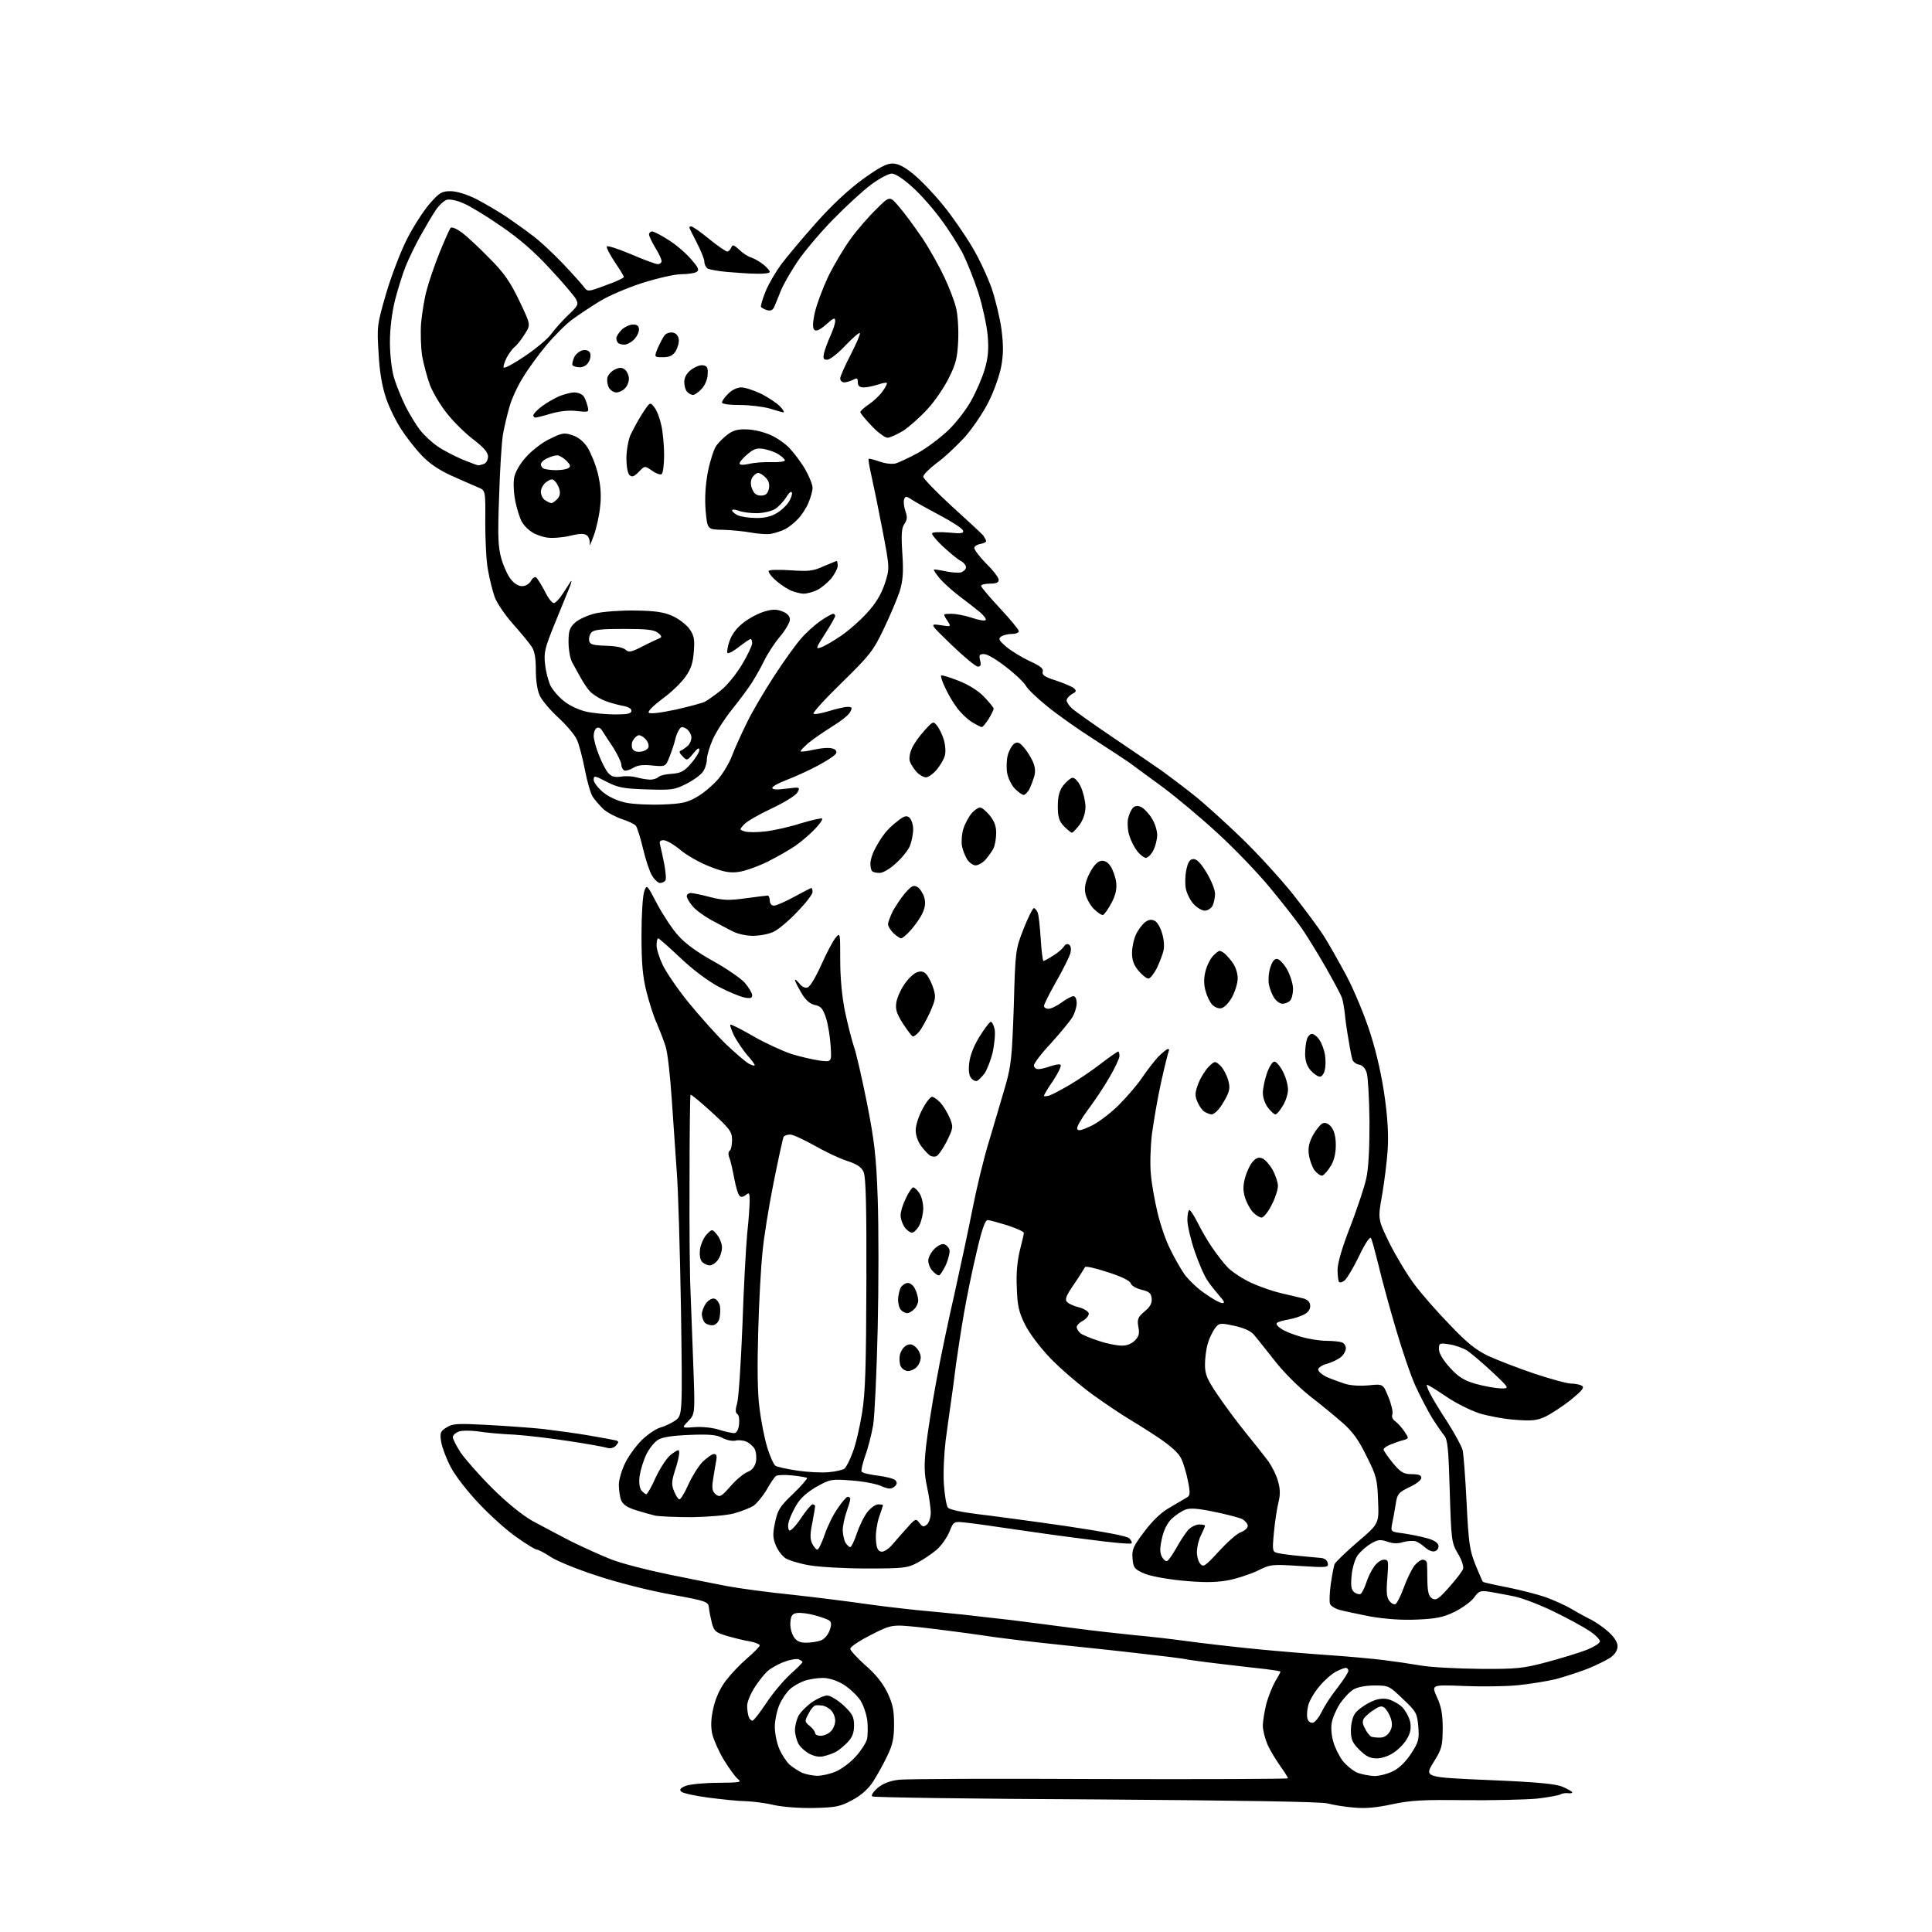 <?xml version="1.0" encoding="UTF-8" standalone="no"?>
<svg 
  version="1.1" 
  xmlns="http://www.w3.org/2000/svg" 
  xmlns:xlink="http://www.w3.org/1999/xlink" 
  xmlns:svg="http://www.w3.org/2000/svg"
  xmlns:rdf="http://www.w3.org/1999/02/22-rdf-syntax-ns#"
  xmlns:cc="http://creativecommons.org/ns#"
  xmlns:dc="http://purl.org/dc/elements/1.1/"
  viewBox="0 0 768 768"
  width="768"
  height="768"
>
<style>svg {background-color: white; }</style>"
<path stroke="none" fill="black" fill-rule="evenodd" d="M323.5,718.7C317.6,718.8 311.1,718.3 307.5,717.5C304.2,716.7 299.2,716.1 296.5,716.0C293.8,716.0 287.1,715.3 281.7,714.6C276.3,713.9 271.4,712.8 270.8,712.2C270.0,711.4 270.4,710.8 272.6,709.9C274.2,709.3 279.9,708.7 285.3,708.7C294.4,708.6 295.0,708.5 293.2,707.1C292.2,706.2 289.7,702.8 287.7,699.5C285.7,696.2 283.7,691.6 283.1,689.2C282.5,686.1 282.6,683.2 283.6,678.8C284.5,674.9 286.3,671.0 288.6,668.0C290.5,665.5 294.3,661.5 297.0,659.2C299.8,656.8 302.0,654.5 302.0,654.1C302.0,653.6 300.3,652.9 298.2,652.5C296.2,652.2 292.1,651.2 289.3,650.4C284.5,649.0 283.9,648.5 283.0,645.2C282.5,643.2 281.9,640.4 281.8,639.0C281.5,636.7 280.9,636.4 266.5,633.8C258.2,632.3 245.1,629.0 237.4,626.4C229.6,623.9 221.3,620.5 218.9,618.9C216.5,617.3 214.0,616.0 213.4,616.0C212.8,616.0 209.2,613.8 205.4,611.1C201.6,608.5 194.9,602.5 190.5,597.8C186.1,593.2 181.0,586.7 179.3,583.4C177.5,580.1 175.8,575.5 175.4,573.3C174.8,569.6 175.0,569.0 177.4,567.5C179.8,565.9 181.7,565.8 193.3,566.4C200.6,566.8 210.6,567.5 215.5,568.0C220.4,568.6 228.8,569.7 234.0,570.6C239.2,571.5 244.1,572.4 244.9,572.6C246.0,573.0 246.0,573.3 244.9,574.6C244.1,575.5 242.8,575.9 241.6,575.6C240.4,575.2 233.7,574.0 226.5,572.9C219.3,571.8 209.4,570.6 204.5,570.3C199.6,570.1 193.0,569.5 190.0,569.0C187.0,568.6 183.5,568.6 182.3,569.1C181.0,569.6 180.0,570.6 180.0,571.3C180.0,572.0 181.4,574.8 183.1,577.4C184.9,580.0 190.4,586.3 195.4,591.3C201.2,597.1 207.2,602.0 211.5,604.5C215.4,606.6 222.3,610.3 227.0,612.7C231.7,615.0 238.9,618.3 243.0,619.9C247.1,621.5 257.2,624.1 265.5,625.8C273.8,627.5 284.3,629.6 289.0,630.5C293.7,631.4 305.6,633.0 315.5,634.0C325.4,635.1 338.0,636.7 343.5,637.5C349.0,638.3 358.2,639.4 364.0,640.0C369.8,640.5 378.6,641.4 383.5,641.9C388.4,642.5 396.8,643.4 402.0,644.0C407.2,644.7 418.0,646.0 426.0,647.1C434.0,648.2 445.2,649.4 451.0,650.0C456.8,650.5 466.2,651.6 472.0,652.4C477.8,653.2 489.9,654.6 499.0,655.5C508.1,656.4 521.6,657.5 529.0,658.0C536.4,658.5 545.9,659.4 550.0,659.9C554.1,660.4 560.9,661.4 565.0,662.1C569.1,662.8 579.7,663.3 588.5,663.4C602.8,663.5 605.5,663.2 614.6,660.8C620.1,659.3 627.2,657.2 630.3,656.0C633.5,654.8 636.0,653.2 636.0,652.5C636.0,651.7 634.1,649.8 631.8,648.3C629.4,646.7 623.2,643.3 618.0,640.8C612.8,638.2 605.6,635.4 602.0,634.6C598.4,633.9 593.8,633.0 591.8,632.7C588.5,632.2 587.8,632.5 586.0,635.0C584.9,636.6 581.4,639.1 578.3,640.7C573.7,642.9 570.9,643.5 563.4,643.8C557.4,644.1 550.8,643.6 544.8,642.6C539.7,641.6 534.1,640.4 532.3,639.9C530.6,639.4 528.9,638.3 528.7,637.5C528.4,636.8 528.5,633.3 529.0,629.7C529.5,626.2 530.2,622.6 530.5,621.8C530.9,620.9 535.0,617.0 539.6,613.0C548.2,605.7 548.2,605.7 547.8,596.5C547.5,588.1 547.2,586.7 543.2,578.8C540.1,572.4 537.6,569.0 533.7,565.6C530.9,563.1 524.9,558.2 520.5,554.8C516.0,551.2 509.9,545.1 506.4,540.5C502.9,536.1 499.3,531.5 498.2,530.3C497.0,529.0 494.0,527.7 490.5,527.0C484.9,525.8 484.6,525.9 482.9,528.1C482.0,529.4 480.7,532.0 480.1,534.1C479.5,536.1 479.0,539.8 479.0,542.4C479.0,546.4 479.8,548.2 483.9,554.3C486.6,558.3 491.6,565.1 495.1,569.4C498.6,573.7 502.7,578.9 504.2,580.9C505.6,582.9 507.4,586.4 508.0,588.7C508.9,591.8 509.0,594.1 508.2,597.2C507.6,599.6 506.8,605.0 506.4,609.2C505.7,616.7 505.8,616.9 508.1,617.4C509.4,617.7 513.2,618.2 516.5,618.5C519.8,618.8 523.6,619.2 525.0,619.3C526.5,619.4 527.6,620.2 527.8,621.4C528.2,623.1 527.6,623.2 516.7,622.5C505.5,621.8 505.0,621.8 499.7,624.5C496.6,625.9 491.2,627.7 487.6,628.3C482.7,629.1 478.1,629.1 469.6,628.3C462.9,627.6 456.6,626.4 454.4,625.3C450.9,623.7 450.5,623.1 450.2,619.5C449.9,615.9 450.5,614.6 455.0,608.7C458.4,604.2 461.8,601.0 465.3,599.1C468.2,597.4 471.1,595.7 471.9,595.2C473.1,594.5 473.2,593.4 472.2,588.6C471.6,585.5 470.4,581.5 469.5,579.7C468.5,577.6 465.3,574.7 460.2,571.3C456.0,568.5 450.7,565.2 448.5,563.9C446.3,562.6 440.1,558.5 434.8,554.7C429.5,550.9 421.8,544.3 417.7,540.1C413.4,535.6 409.1,529.9 407.4,526.4C405.0,521.6 404.4,518.9 404.2,511.9C403.9,506.2 404.4,501.2 405.4,497.1C406.3,493.6 407.0,490.5 407.0,490.1C407.0,489.6 404.1,488.3 400.5,487.1C396.9,486.0 393.3,485.0 392.6,485.0C391.6,485.0 390.2,489.0 388.2,497.8C386.5,504.8 384.3,515.7 383.2,522.0C382.1,528.3 380.7,537.5 380.0,542.5C379.4,547.5 378.5,554.2 378.0,557.5C377.5,560.8 376.6,567.6 375.9,572.7C375.3,577.7 374.9,585.4 375.2,589.9C375.5,594.3 376.2,598.5 376.8,599.3C377.5,600.1 382.2,601.1 388.7,601.9C394.6,602.6 410.3,604.7 423.5,606.6C438.9,608.9 448.0,610.6 448.9,611.5C449.7,612.3 450.1,613.2 449.8,613.5C449.5,613.9 441.8,613.2 432.9,612.0C423.9,610.9 410.4,609.0 403.0,607.9C395.6,606.8 387.2,605.6 384.3,605.3C379.1,604.7 379.1,604.7 377.4,608.9C376.5,611.1 374.3,614.3 372.4,616.0C370.5,617.6 367.0,620.0 364.7,621.2C360.8,623.3 359.2,623.5 344.5,623.5C335.7,623.5 325.4,622.9 321.5,622.2C317.6,621.5 313.4,620.2 312.2,619.4C310.9,618.5 309.2,616.3 308.4,614.3C307.2,611.4 307.1,609.8 308.1,605.2C309.1,600.3 310.0,598.8 315.3,593.8C318.6,590.6 321.1,587.7 320.8,587.5C320.6,587.3 317.9,586.8 314.9,586.5C312.0,586.2 309.0,586.3 308.5,586.7C307.9,587.1 306.2,589.6 304.7,592.3C303.1,594.9 300.8,597.7 299.5,598.6C298.2,599.4 294.7,600.8 291.8,601.6C288.8,602.4 281.5,603.0 275.0,603.1C268.6,603.1 262.1,602.8 260.5,602.5C258.8,602.1 255.3,601.1 252.7,600.3C249.3,599.2 247.6,598.1 246.9,596.3C246.4,595.0 246.0,592.2 246.0,590.2C246.0,588.2 247.2,584.1 248.7,581.2C250.2,578.3 253.3,574.1 255.6,572.0C258.0,569.8 261.1,567.8 262.7,567.4C264.2,567.0 266.8,565.8 268.4,564.7C271.3,562.6 271.3,562.6 270.7,520.6C270.3,497.4 269.6,472.6 269.0,465.5C268.5,458.4 267.6,445.3 267.0,436.5C266.4,427.7 265.4,418.5 264.6,416.0C263.8,413.5 262.2,409.4 261.1,406.8C259.9,404.3 258.1,398.6 257.0,394.3C255.5,388.3 255.0,383.1 255.0,371.8C255.0,363.7 255.5,355.9 256.1,354.3C257.1,351.5 257.2,351.6 261.2,359.3C263.5,363.6 267.2,369.3 269.6,371.9C272.4,375.1 277.4,378.7 283.6,382.1C288.8,385.0 294.5,388.9 296.1,390.7C297.7,392.6 299.0,394.8 299.0,395.6C299.0,396.8 298.3,397.0 295.8,396.5C294.0,396.1 289.4,394.2 285.6,392.2C281.5,390.0 275.4,385.5 270.5,380.8C265.9,376.5 262.0,373.0 261.6,373.0C261.3,373.0 261.0,374.2 261.0,375.8C261.0,377.3 262.1,380.8 263.4,383.5C264.7,386.3 269.3,393.1 273.7,398.5C278.2,404.0 284.9,411.5 288.6,415.1C292.4,418.7 296.5,422.2 297.8,422.9C299.0,423.5 300.0,423.8 300.0,423.4C300.0,423.1 298.7,421.2 297.0,419.4C295.4,417.5 293.1,414.1 291.9,411.9C290.8,409.6 290.1,407.6 290.3,407.3C290.6,407.1 294.8,409.2 299.6,412.0C304.5,414.8 311.3,417.9 314.7,419.0C318.2,420.1 323.2,421.2 325.8,421.6C330.6,422.2 330.6,422.2 330.2,415.9C330.0,412.4 329.2,407.4 328.4,404.8C327.1,400.9 326.4,400.0 323.9,399.5C321.9,399.0 320.2,397.6 318.5,394.6C317.1,392.2 316.0,390.0 316.0,389.6C316.0,389.1 316.8,389.8 317.8,391.0C318.8,392.3 320.1,392.9 321.1,392.5C322.0,392.2 324.4,388.2 326.4,383.7C328.4,379.2 330.9,374.4 332.0,373.0C334.0,370.5 334.0,370.5 334.0,381.6C334.0,388.7 334.7,396.2 335.9,402.1C337.0,407.3 338.6,413.5 339.4,415.9C340.3,418.3 342.6,428.4 344.6,438.3C347.6,453.7 348.3,459.3 348.9,476.4C349.3,487.5 349.3,510.7 348.9,528.0C348.5,545.3 347.7,562.6 347.1,566.5C346.4,570.4 345.0,575.9 343.9,578.8C342.9,581.8 342.2,584.5 342.5,585.0C342.8,585.5 345.7,586.2 349.0,586.6C352.3,587.0 355.4,587.8 356.0,588.5C356.7,589.4 356.6,590.1 355.5,591.0C354.2,592.0 353.3,592.0 350.2,590.7C348.2,589.8 342.8,588.8 338.3,588.5C330.5,587.9 330.0,588.0 324.6,591.0C320.8,593.2 318.2,595.5 316.5,598.4C315.2,600.6 313.8,603.7 313.5,605.1C313.1,606.6 313.3,608.0 313.8,608.4C314.3,608.7 316.4,606.5 318.4,603.5C320.4,600.5 322.5,598.0 323.0,598.0C323.6,598.0 324.0,598.4 324.0,598.8C324.0,599.3 323.5,602.2 322.9,605.4C322.0,609.6 322.0,611.7 322.8,613.5C323.5,614.9 324.4,616.0 324.9,616.0C325.4,616.0 326.7,613.3 327.8,610.1C328.9,606.8 331.2,602.1 333.0,599.6C334.7,597.0 336.5,595.0 337.0,595.0C337.6,595.0 338.0,595.4 338.0,595.9C338.0,596.4 337.3,598.7 336.5,601.0C335.7,603.3 335.0,606.6 335.0,608.2C335.0,609.8 335.5,612.0 336.0,613.1C336.6,614.1 337.5,615.0 338.0,615.0C338.4,615.0 339.6,612.6 340.5,609.8C341.5,606.9 343.3,603.0 344.7,601.2C346.0,599.5 348.0,598.0 349.1,598.0C350.1,598.0 351.0,598.1 351.0,598.3C351.0,598.5 350.3,600.7 349.4,603.2C348.6,605.7 348.0,609.8 348.2,612.1C348.4,615.4 349.0,616.6 350.3,616.8C351.3,617.0 353.2,615.8 354.8,613.9C356.3,612.1 359.0,609.1 360.8,607.1C363.9,603.6 364.1,603.6 365.5,605.4C366.7,607.0 367.2,607.1 368.5,606.0C369.3,605.3 370.0,603.2 370.0,601.1C369.9,599.1 369.3,594.6 368.5,591.0C367.4,585.9 367.3,582.5 368.1,575.0C368.7,569.8 370.5,558.1 372.2,549.0C373.8,539.9 377.2,524.0 379.6,513.5C381.9,503.1 385.1,488.2 386.6,480.5C388.1,472.8 391.0,460.6 393.2,453.5C395.3,446.4 398.3,436.4 399.7,431.5C402.0,423.5 402.3,419.9 403.0,400.0C403.6,377.7 403.7,377.4 406.9,369.2C408.7,364.7 410.5,361.0 411.0,361.0C411.4,361.0 412.1,361.8 412.5,362.8C412.9,363.7 413.4,368.4 413.7,373.2C414.0,378.1 414.5,382.0 414.8,382.0C415.0,382.0 416.8,381.1 418.6,379.9C420.5,378.8 422.4,377.1 422.9,376.3C423.4,375.4 424.3,375.0 424.9,375.5C425.7,375.9 425.9,377.2 425.5,378.9C425.1,380.3 422.6,385.4 419.9,390.1C417.2,394.9 415.0,399.2 415.0,399.9C415.0,400.5 415.8,401.0 416.8,401.0C417.8,401.0 420.1,399.9 422.0,398.5C423.9,397.1 426.0,396.0 426.7,396.0C427.5,396.0 428.0,397.2 428.0,398.8C428.0,400.3 427.2,402.9 426.2,404.5C425.2,406.1 421.3,410.8 417.7,414.8C414.0,418.7 411.0,422.7 411.0,423.5C411.0,424.3 411.8,425.0 412.7,425.0C413.6,425.0 415.8,424.5 417.7,423.8C419.5,423.2 421.3,422.9 421.6,423.3C422.0,423.7 420.7,426.4 418.7,429.5C416.6,432.5 415.0,435.2 415.0,435.6C415.0,435.9 416.0,435.8 417.1,435.5C418.3,435.1 421.9,433.2 425.1,431.3C428.4,429.4 433.9,425.7 437.5,422.9C441.0,420.2 444.2,418.0 444.5,418.0C444.8,418.0 445.0,418.8 445.0,419.8C445.0,420.7 443.2,424.6 441.0,428.3C438.9,432.0 435.0,437.8 432.5,441.1C430.0,444.5 428.0,447.8 428.2,448.6C428.4,449.7 429.6,449.5 433.7,447.6C436.5,446.3 441.5,442.5 444.8,439.2C448.0,436.0 452.2,431.1 454.0,428.4C455.8,425.7 458.7,422.0 460.3,420.2C462.0,418.5 463.8,417.0 464.3,417.0C464.7,417.0 464.9,417.3 464.6,417.8C464.4,418.2 463.0,423.7 461.6,430.0C460.2,436.3 458.6,445.7 457.9,450.9C457.3,456.1 457.1,463.3 457.5,466.9C457.8,470.5 459.0,477.3 460.1,481.9C461.2,486.6 463.4,493.1 465.1,496.4C466.7,499.8 469.3,504.3 470.8,506.5C472.4,508.7 476.0,512.2 479.0,514.2C481.9,516.3 485.0,518.0 485.9,518.0C487.0,518.0 486.7,517.3 484.8,515.2C483.5,513.7 481.3,511.0 480.1,509.2C478.8,507.4 476.5,502.1 474.9,497.4C473.3,492.7 472.0,487.1 472.0,484.9C472.0,482.8 472.4,481.0 472.8,481.0C473.2,481.0 474.6,483.1 475.9,485.7C477.2,488.3 479.7,492.8 481.7,495.7C483.6,498.5 486.5,502.3 488.3,504.1C490.1,505.8 494.2,508.5 497.5,510.0C500.8,511.5 506.0,513.3 509.0,514.0C512.0,514.7 515.9,515.6 517.5,516.0C519.5,516.4 520.6,517.3 520.8,518.7C521.0,520.1 520.3,521.4 518.8,522.3C517.5,523.1 514.6,524.1 512.3,524.5C509.9,524.9 507.8,525.5 507.5,526.0C507.2,526.4 508.0,527.4 509.3,528.2C510.5,529.1 514.0,530.5 517.2,531.4C520.3,532.3 524.8,533.0 527.3,533.0C529.8,533.0 532.5,533.3 533.4,533.6C534.3,533.9 535.0,535.0 535.0,536.0C535.0,536.9 534.2,538.5 533.1,539.4C532.1,540.3 529.6,541.5 527.6,542.1C525.6,542.6 524.0,543.7 524.0,544.4C524.0,545.2 525.5,546.4 527.2,547.3C529.0,548.1 532.3,549.3 534.4,550.0C536.8,550.8 540.5,551.0 544.0,550.7C549.8,550.1 549.8,550.1 551.9,555.3C553.1,558.2 553.8,561.3 553.5,562.2C553.1,563.2 553.6,564.3 554.8,565.1C555.8,565.9 557.4,567.7 558.4,569.2C560.1,571.8 560.1,571.8 557.8,572.5C556.5,572.8 554.3,573.6 552.8,574.2C551.2,574.8 550.0,575.7 550.0,576.2C550.0,576.7 551.7,579.1 553.7,581.6C556.9,585.4 558.0,586.0 561.2,586.0C563.9,586.0 565.0,586.4 565.0,587.5C565.0,588.3 562.9,590.0 560.2,591.2C555.9,593.3 555.4,593.9 554.8,598.0C554.4,600.5 553.8,603.9 553.4,605.7C552.8,608.8 552.8,608.9 557.6,609.5C560.3,609.9 564.5,610.7 567.0,611.4C569.8,612.1 571.6,613.2 571.8,614.3C572.0,615.2 571.4,616.3 570.5,616.6C569.6,617.0 568.0,616.4 566.7,615.3C565.5,614.2 563.7,613.0 562.8,612.7C561.9,612.4 559.6,612.5 557.8,613.0C555.7,613.7 553.5,613.6 551.4,612.8C548.7,611.9 547.7,612.0 545.0,613.6C543.2,614.6 540.9,616.7 539.8,618.1C538.7,619.5 537.6,623.1 537.3,626.1C536.9,630.3 537.1,631.9 538.3,632.9C539.2,633.6 540.3,633.9 540.9,633.6C541.4,633.2 542.4,631.3 543.1,629.2C543.7,627.2 545.1,624.3 546.2,622.8C547.3,621.2 549.0,620.0 550.1,620.0C552.0,620.0 552.0,620.5 551.5,627.2C551.0,632.8 551.2,635.0 552.3,636.4C553.1,637.4 554.2,638.0 554.8,637.6C555.4,637.2 556.9,634.2 558.1,630.9C559.3,627.6 561.2,623.8 562.2,622.4C563.3,621.1 564.8,620.0 565.6,620.0C566.4,620.0 567.1,620.6 567.2,621.2C567.3,621.9 567.4,625.1 567.4,628.4C567.5,632.9 567.9,634.5 569.3,635.4C570.9,636.3 571.8,635.7 576.0,631.0C578.7,628.0 581.2,624.7 581.6,623.7C581.9,622.7 581.1,620.1 579.5,617.5C577.0,613.2 576.9,612.3 576.3,592.8C575.8,575.8 575.5,572.2 574.0,570.5C573.1,569.4 570.9,566.2 569.2,563.5C567.5,560.7 564.6,555.1 562.7,551.0C560.8,546.9 557.3,536.5 554.8,528.0C552.3,519.5 549.2,508.2 548.0,503.0C546.7,497.8 545.4,492.9 545.0,492.2C544.6,491.4 542.8,494.0 540.3,499.2C538.1,503.8 535.5,508.1 534.6,508.9C533.7,509.7 532.7,510.0 532.3,509.6C532.0,509.3 531.7,507.1 531.7,504.8C531.7,502.1 533.6,495.6 536.8,487.5C539.5,480.4 542.4,471.8 543.1,468.5C544.0,464.6 544.4,456.7 544.4,446.0C544.3,436.9 543.8,428.1 543.3,426.5C542.7,424.6 541.6,423.4 540.2,423.2C539.1,423.0 537.9,422.1 537.6,421.2C537.3,420.3 536.6,416.8 536.1,413.5C535.5,410.2 534.8,405.5 534.6,403.0C534.3,400.5 533.8,397.6 533.4,396.5C533.0,395.4 530.0,389.8 526.7,384.0C523.4,378.3 519.1,371.3 517.1,368.5C515.2,365.8 509.6,358.6 504.7,352.7C499.8,346.8 490.4,337.0 483.9,331.1C477.4,325.1 467.5,316.8 461.8,312.6C456.1,308.5 450.4,304.2 449.0,303.2C447.6,302.2 441.3,298.1 435.0,294.0C428.7,290.0 420.2,284.0 416.2,280.7C412.1,277.4 408.4,273.8 407.8,272.6C407.2,271.5 403.8,268.1 400.1,265.3C396.5,262.4 392.5,260.0 391.2,260.0C389.3,260.0 389.1,260.4 389.6,262.5C390.1,264.3 389.8,265.0 388.7,265.0C387.9,265.0 383.2,261.1 378.3,256.4C369.5,247.9 369.5,247.9 373.8,248.5C378.2,249.2 378.2,249.2 376.5,246.6C374.8,244.0 374.8,244.0 378.2,244.0C380.1,244.0 383.8,244.7 386.4,245.6C389.0,246.5 391.4,246.9 391.8,246.5C392.2,246.1 391.1,244.7 389.5,243.3C387.9,242.0 384.2,239.1 381.4,237.0C378.6,234.9 375.1,231.7 373.6,230.0C372.1,228.2 371.1,226.6 371.2,226.4C371.4,226.3 373.5,226.6 375.9,227.1C378.3,227.6 381.1,227.8 382.1,227.5C383.2,227.1 384.0,226.2 384.0,225.5C384.0,224.7 383.0,223.5 381.8,222.9C380.6,222.3 377.5,219.7 374.8,217.2C372.2,214.8 370.3,212.4 370.5,212.0C370.8,211.5 373.8,211.4 377.1,211.7C382.1,212.2 383.2,212.0 382.8,210.9C382.6,210.1 378.6,207.5 373.9,205.0C369.2,202.5 364.1,199.7 362.6,198.7C360.3,197.2 359.9,197.1 359.4,198.5C359.1,199.3 359.3,201.4 359.9,203.1C360.7,205.5 360.7,206.6 359.5,208.3C358.4,209.8 358.2,212.5 358.7,220.1C359.2,227.8 358.9,230.9 357.6,235.2C356.6,238.1 353.8,244.8 351.3,250.0C347.1,258.8 345.8,260.4 334.7,271.3C328.1,277.7 323.0,283.3 323.4,283.7C323.7,284.1 326.4,283.6 329.4,282.7C332.3,281.8 335.7,281.0 336.9,281.0C338.8,281.0 338.9,281.3 337.9,283.1C337.3,284.3 334.1,286.8 330.8,288.8C327.5,290.9 323.2,293.8 321.3,295.4C319.5,297.0 318.1,298.4 318.3,298.7C318.6,298.9 320.9,298.6 323.6,298.0C326.3,297.4 329.4,297.1 330.7,297.5C332.1,297.8 332.7,298.5 332.4,299.4C332.1,300.2 328.8,302.4 325.2,304.3C321.5,306.3 315.9,308.8 312.8,310.0C309.6,311.2 307.0,312.6 307.0,313.2C307.0,313.9 308.9,314.0 312.6,313.5C318.1,312.8 318.1,312.9 317.0,315.0C316.3,316.2 312.0,318.9 306.7,321.4C301.6,323.8 296.7,326.6 295.7,327.8C293.9,329.8 293.9,329.8 296.0,330.5C297.2,330.9 300.9,330.9 304.3,330.5C307.7,330.1 314.0,328.7 318.3,327.3C322.7,326.0 326.5,325.1 326.8,325.4C327.1,325.8 325.8,327.6 323.9,329.6C322.0,331.6 318.6,334.5 316.2,336.2C313.9,337.8 308.8,340.7 305.0,342.6C301.1,344.5 296.0,346.3 293.6,346.6C290.1,347.1 287.6,346.6 282.2,344.5C278.3,343.0 273.0,340.0 270.5,337.9C267.9,335.7 264.9,334.0 263.8,334.0C262.4,334.0 262.0,334.5 262.4,335.8C262.6,336.7 263.4,340.1 264.0,343.2C264.6,346.4 264.9,349.4 264.5,350.0C264.2,350.5 263.2,351.0 262.4,351.0C261.6,351.0 260.2,349.7 259.2,348.1C258.2,346.4 256.6,341.6 255.6,337.3C254.6,333.0 253.3,329.0 252.8,328.3C252.3,327.6 249.7,326.4 247.2,325.6C244.6,324.7 241.2,322.9 239.7,321.5C238.2,320.0 236.4,317.9 235.6,316.7C234.8,315.5 233.4,310.7 232.5,306.0C231.6,301.3 230.2,296.0 229.4,294.2C228.7,292.4 225.4,288.5 222.2,285.5C218.9,282.5 215.5,278.5 214.6,276.6C213.6,274.5 213.0,270.6 213.0,266.3C213.0,261.5 212.5,258.7 211.3,257.0C210.4,255.6 207.0,251.5 203.8,247.9C200.6,244.3 197.4,239.5 196.6,237.2C195.8,234.9 194.6,230.2 194.0,226.7C193.3,223.3 192.9,214.8 192.9,207.7C193.0,195.0 193.0,195.0 190.2,193.8C188.7,193.2 184.0,191.1 179.7,189.2C174.4,186.8 170.6,184.2 167.6,181.0C165.2,178.5 161.6,173.9 159.6,170.8C157.6,167.8 154.8,162.2 153.5,158.4C151.9,153.6 150.9,148.1 150.5,140.5C149.8,129.8 149.9,129.1 153.4,117.0C155.4,110.1 159.1,100.4 161.6,95.4C164.1,90.4 168.2,84.0 170.7,81.1C174.6,76.6 175.6,76.0 179.1,76.0C181.5,76.0 185.4,77.2 189.3,79.1C192.7,80.9 198.2,84.1 201.5,86.3C204.8,88.6 209.5,91.9 211.9,93.8C214.4,95.6 219.5,100.4 223.3,104.3C227.1,108.3 230.9,112.5 231.9,113.8C233.6,116.1 233.6,116.1 240.8,113.4C244.8,112.0 248.0,110.5 248.0,110.1C248.0,109.8 246.4,107.1 244.4,104.2C242.5,101.3 241.0,98.5 241.2,98.0C241.4,97.5 245.7,98.9 250.7,101.0C255.8,103.2 260.6,105.0 261.5,105.0C262.3,105.0 263.0,104.4 263.0,103.8C263.0,103.1 261.9,100.7 260.5,98.5C259.2,96.3 258.0,93.9 258.0,93.2C258.0,92.6 258.6,92.0 259.2,92.0C259.9,92.0 262.8,93.5 265.6,95.3C268.4,97.0 272.4,100.4 274.5,102.8C277.6,106.3 278.1,107.3 276.9,108.1C276.1,108.6 273.4,109.0 270.8,109.0C268.2,109.0 261.3,110.6 255.3,112.5C249.4,114.4 241.9,117.6 238.5,119.7C235.2,121.7 230.4,124.9 227.9,126.7C225.3,128.5 220.6,133.2 217.4,137.0C214.1,140.9 209.8,146.8 207.8,150.2C205.7,153.5 203.3,158.8 202.5,161.8C201.6,164.9 200.4,169.9 199.9,172.9C199.4,176.0 198.7,187.1 198.4,197.5C197.8,213.5 198.0,217.4 199.3,222.1C200.2,225.2 201.9,228.9 203.1,230.3C204.3,231.9 206.1,233.0 207.5,233.0C208.9,233.0 210.4,232.1 211.0,231.0C211.6,229.9 212.5,229.2 213.1,229.5C213.6,229.9 215.2,232.4 216.6,235.1C218.0,237.9 219.6,240.0 220.3,239.7C221.0,239.5 222.4,238.0 223.5,236.3C224.6,234.6 226.1,232.4 226.7,231.4C227.4,230.3 227.3,231.3 226.4,233.5C225.5,235.7 222.8,242.3 220.4,248.2C216.6,257.6 216.1,259.4 216.7,264.2C217.0,267.1 218.0,270.9 218.9,272.7C219.8,274.4 222.2,277.2 224.3,278.8C226.4,280.5 230.3,282.3 233.1,282.9C235.8,283.5 241.0,284.0 244.5,284.0C249.5,284.0 251.0,283.7 251.0,282.5C251.0,281.6 249.6,280.9 247.2,280.5C245.2,280.1 241.8,279.2 239.8,278.3C237.8,277.4 235.3,275.8 234.3,274.6C233.3,273.5 231.7,271.0 230.7,269.2C229.7,267.4 228.2,264.7 227.4,263.2C226.6,261.7 226.0,258.1 226.0,255.2C226.0,250.8 226.4,249.5 228.6,247.5C230.0,246.2 233.7,244.5 236.8,243.8C240.0,243.1 247.1,242.6 252.6,242.7C260.3,242.8 263.8,243.3 267.2,244.8C269.7,245.9 272.7,248.2 274.0,249.9C275.9,252.6 276.2,254.1 275.8,259.0C275.5,263.4 274.7,265.9 272.5,269.0C270.9,271.3 266.8,275.3 263.3,277.8C259.7,280.5 257.4,282.8 257.9,283.3C258.5,283.9 262.9,283.3 268.5,282.1C273.8,280.9 279.2,279.5 280.3,278.9C281.5,278.2 284.4,276.2 286.7,274.3C289.1,272.4 292.8,267.8 295.0,264.1C297.2,260.4 299.0,256.6 299.0,255.7C299.0,254.8 298.7,254.0 298.4,254.0C298.1,254.0 296.0,255.4 293.8,257.1C291.7,258.8 289.6,259.9 289.2,259.6C288.9,259.2 289.2,257.0 290.0,254.8C291.0,252.0 292.9,249.5 295.8,247.3C298.2,245.5 301.9,243.6 304.2,243.0C307.2,242.1 309.0,242.2 311.1,243.1C313.0,243.8 314.0,245.0 314.0,246.3C314.0,247.4 312.2,250.5 310.1,253.0C307.9,255.6 305.1,259.9 303.8,262.6C302.5,265.3 300.2,269.3 298.8,271.5C297.4,273.7 293.9,278.4 291.0,282.0C288.1,285.6 284.7,290.9 283.4,293.8C282.1,296.7 281.0,300.3 281.0,301.8C281.0,303.3 280.3,305.6 279.4,306.8C278.6,308.0 275.6,310.2 272.8,311.6C268.1,314.0 266.9,314.1 257.1,313.8C247.8,313.5 245.7,313.1 241.2,310.8C236.4,308.3 236.0,308.2 236.0,310.0C236.0,311.0 237.7,313.2 239.7,314.9C242.0,316.8 245.5,318.4 248.9,319.1C251.9,319.7 258.5,320.0 263.5,319.8C271.2,319.5 273.3,319.0 277.2,316.7C279.8,315.2 283.4,312.1 285.4,309.8C287.4,307.5 289.9,303.3 291.0,300.4C292.1,297.4 294.8,291.5 297.0,287.1C299.1,282.7 304.0,274.5 307.7,268.8C311.4,263.1 316.1,256.5 318.3,254.0C320.4,251.5 324.0,248.3 326.2,246.8C328.5,245.2 330.7,244.0 331.2,244.0C331.6,244.0 332.0,244.4 332.0,244.8C332.0,245.3 330.2,248.5 328.0,251.9C324.3,257.6 324.2,258.1 326.2,257.4C327.5,257.0 331.0,255.0 334.1,252.9C337.1,250.9 341.9,246.7 344.6,243.7C348.2,239.8 350.2,236.4 351.7,232.1C353.7,225.9 353.7,225.9 350.8,210.7C349.2,202.3 347.2,192.6 346.4,189.1C345.6,185.6 345.1,182.6 345.3,182.4C345.4,182.2 347.4,182.7 349.7,183.5C351.9,184.3 354.8,184.6 356.1,184.2C357.4,183.8 361.3,182.0 364.8,180.1C368.3,178.2 373.7,174.1 376.9,171.1C380.1,168.0 384.3,162.6 386.2,159.0C388.2,155.4 390.6,149.8 391.5,146.6C392.8,142.1 393.1,138.8 392.6,133.2C392.2,129.0 390.5,121.4 388.9,116.3C387.2,111.1 384.4,104.1 382.7,100.7C380.9,97.3 377.0,91.1 373.9,87.0C370.9,82.9 365.8,77.1 362.6,74.3C359.1,71.1 355.9,69.0 354.5,69.0C353.3,69.0 349.6,70.9 346.4,73.3C343.1,75.7 336.3,82.0 331.2,87.2C326.0,92.5 319.7,100.0 317.0,104.0C314.4,107.9 311.4,113.1 310.5,115.3C309.6,117.6 308.4,120.5 307.9,121.7C307.3,123.2 306.5,123.7 305.0,123.3C303.9,123.0 302.8,122.4 302.5,122.0C302.3,121.7 303.1,118.9 304.3,115.9C305.5,112.9 308.4,108.0 310.6,105.0C312.9,102.0 319.1,94.5 324.5,88.5C330.6,81.6 337.5,75.2 342.9,71.3C349.2,66.7 352.4,65.0 354.7,65.0C357.0,65.0 359.4,66.2 363.2,69.3C366.1,71.7 371.4,77.2 375.0,81.7C378.6,86.1 383.7,93.5 386.4,98.1C389.2,102.7 392.6,110.1 394.2,114.6C395.7,119.1 397.5,126.4 398.1,130.9C398.9,137.2 398.9,140.7 398.0,145.7C397.3,149.4 395.0,155.8 392.9,159.9C390.8,164.1 386.5,170.4 383.4,173.9C380.2,177.3 375.3,182.0 372.3,184.1C369.4,186.3 367.0,188.7 367.0,189.5C367.0,190.2 372.1,195.5 378.2,201.1C384.4,206.7 390.1,212.0 390.8,212.8C391.4,213.7 392.0,214.7 392.0,215.1C392.0,215.5 391.0,216.0 389.8,216.2C388.6,216.4 387.5,217.0 387.3,217.7C387.1,218.3 389.2,221.1 391.9,223.9C394.7,226.6 397.0,229.6 397.0,230.5C397.0,231.6 396.0,232.0 393.5,232.0C391.6,232.0 390.0,232.4 390.0,232.9C390.0,233.4 393.4,237.4 397.5,241.8C401.6,246.2 405.0,250.3 405.0,250.9C405.0,251.5 403.8,252.0 402.2,252.0C400.7,252.0 398.8,252.5 398.0,253.0C396.7,253.9 397.1,254.6 400.0,257.1C401.9,258.7 406.1,261.3 409.3,262.8C413.5,264.7 414.9,265.8 414.5,267.0C414.1,268.3 415.3,269.1 419.7,270.5C422.9,271.6 426.1,272.9 426.9,273.6C428.0,274.6 427.9,275.0 426.1,275.9C425.0,276.6 424.0,277.7 424.0,278.4C424.0,279.1 425.0,280.6 426.2,281.7C427.5,282.8 434.8,288.0 442.5,293.2C450.2,298.4 459.0,304.4 462.0,306.5C465.0,308.7 470.9,313.1 475.0,316.4C479.1,319.7 487.6,327.4 493.8,333.4C500.1,339.5 509.1,349.4 514.0,355.5C518.8,361.6 524.3,369.0 526.2,372.0C528.1,375.0 532.2,382.2 535.3,388.0C538.4,393.9 542.6,404.0 544.8,411.0C547.3,418.9 549.4,428.3 550.5,436.5C551.7,445.1 552.0,452.0 551.6,457.4C551.3,461.9 550.3,469.8 549.4,475.1C547.7,484.6 547.7,484.6 552.3,494.1C554.9,499.3 559.3,506.6 562.2,510.5C565.1,514.4 571.5,521.7 576.4,526.7C583.1,533.8 586.8,536.7 591.6,539.0C595.1,540.6 603.3,543.8 609.8,546.0C616.4,548.2 623.0,550.0 624.6,550.0C626.2,550.0 628.1,550.4 628.9,550.9C629.9,551.6 628.8,552.9 624.4,556.5C621.1,559.1 616.6,562.0 614.4,563.1C611.0,564.7 608.8,564.9 602.4,564.4C598.0,564.1 591.6,562.9 588.0,561.8C584.4,560.6 578.4,557.6 574.5,554.9C570.7,552.3 567.4,550.3 567.2,550.5C567.0,550.7 567.6,552.3 568.6,554.2C569.5,556.0 572.6,561.1 575.5,565.5C578.3,569.9 581.0,574.9 581.4,576.4C581.8,578.0 582.5,587.5 583.0,597.4C583.8,613.5 584.2,616.2 586.5,622.0C588.0,625.6 589.3,628.7 589.5,628.8C589.7,629.0 594.0,630.0 599.2,631.0C604.3,632.0 611.2,633.8 614.4,634.9C617.7,636.1 622.4,638.2 624.9,639.7C627.4,641.2 630.9,643.1 632.6,643.9C634.3,644.8 637.4,646.9 639.4,648.7C641.7,650.8 643.0,652.8 643.0,654.4C643.0,656.0 642.0,657.6 640.2,658.9C638.7,659.9 634.5,662.0 631.0,663.4C627.4,664.8 621.7,666.6 618.4,667.5C615.0,668.3 608.3,669.4 603.4,669.9C598.5,670.4 588.8,670.5 581.7,670.2C569.0,669.7 569.0,669.7 571.2,674.6C572.9,678.3 573.5,681.3 573.5,687.1C573.4,694.2 573.2,695.2 569.8,700.6C566.2,706.5 566.2,706.5 591.8,707.6C611.1,708.4 618.4,709.1 621.2,710.3C623.3,711.2 625.0,712.2 625.0,712.5C625.0,712.8 624.2,713.0 623.2,712.8C622.3,712.7 621.0,712.9 620.3,713.3C619.6,713.7 615.3,714.5 610.8,715.0C606.2,715.4 593.5,715.7 582.5,715.6C565.9,715.4 561.0,715.6 553.5,717.2C547.0,718.6 542.7,719.0 537.8,718.5C534.1,718.2 529.6,717.4 527.8,716.9C525.7,716.2 491.9,715.7 436.0,715.3C387.3,715.1 347.1,714.5 346.7,714.1C346.2,713.6 347.3,712.1 348.9,710.7C351.0,709.0 353.7,707.9 357.2,707.5C360.1,707.1 396.1,707.0 437.3,707.2C478.4,707.3 512.0,707.2 512.0,706.9C512.0,706.6 510.6,704.4 508.9,702.0C507.2,699.6 504.9,695.8 503.9,693.6C502.9,691.3 502.0,687.9 502.0,686.0C502.0,684.1 502.7,680.1 503.4,677.2C504.2,674.3 505.8,670.4 506.9,668.4C508.1,666.5 509.0,664.7 509.0,664.5C509.0,664.3 506.4,663.9 503.2,663.5C500.1,663.2 491.9,662.2 485.0,661.4C478.1,660.6 471.6,659.7 470.5,659.4C469.4,659.2 462.4,658.3 455.0,657.5C447.6,656.6 432.7,655.0 422.0,653.9C411.3,652.8 396.9,651.1 390.0,650.0C383.1,649.0 372.3,647.6 366.0,646.9C354.5,645.7 354.5,645.7 346.2,649.9C341.7,652.2 338.0,654.6 338.0,655.4C338.0,656.1 340.7,659.0 343.9,661.9C347.9,665.3 350.8,668.9 352.7,672.7C354.9,677.4 355.4,679.7 355.4,685.5C355.4,691.0 354.8,693.7 352.7,698.0C351.3,701.0 348.8,705.5 347.2,708.0C345.3,711.0 342.6,713.5 338.9,715.5C334.1,718.1 332.5,718.5 323.5,718.7zM325.0,705.9C326.9,705.9 330.3,705.1 332.5,704.1C334.7,703.1 338.2,700.5 340.2,698.2C342.3,695.9 344.2,692.9 344.6,691.5C345.0,690.1 345.0,686.8 344.8,684.2C344.5,681.6 343.3,677.9 342.0,675.9C340.7,673.9 337.6,671.1 335.3,669.6C332.6,668.0 329.4,667.0 327.1,667.0C325.0,667.0 321.8,667.5 319.9,668.1C318.0,668.8 315.4,670.2 314.1,671.4C312.8,672.5 310.9,675.3 309.9,677.5C308.9,679.7 308.0,683.8 308.0,686.5C308.0,689.2 308.9,693.3 309.9,695.5C310.9,697.7 312.7,700.4 313.9,701.5C315.2,702.6 317.4,704.0 318.8,704.7C320.3,705.3 323.1,705.9 325.0,705.9zM546.3,706.0C548.4,706.0 551.8,705.1 553.9,704.0C556.2,702.9 559.0,700.1 561.0,697.0C563.9,692.5 564.2,691.4 563.8,686.3C563.3,681.0 563.0,680.4 557.7,675.4C552.3,670.2 552.0,670.0 546.5,670.0C543.0,670.0 539.7,670.6 538.0,671.6C536.5,672.5 534.1,675.1 532.6,677.3C531.2,679.5 529.7,682.9 529.4,684.8C529.0,686.7 529.3,690.1 530.0,692.3C530.6,694.6 532.3,698.0 533.7,699.9C535.1,701.7 537.7,703.8 539.4,704.6C541.1,705.3 544.2,705.9 546.3,706.0zM327.9,698.0C326.0,698.6 324.1,698.3 321.8,697.2C320.0,696.2 318.0,694.4 317.3,693.0C316.6,691.6 316.0,689.2 316.0,687.7C316.0,686.2 316.6,683.7 317.4,682.1C318.2,680.6 320.6,678.2 322.7,676.7C324.9,675.2 327.6,674.0 328.8,674.0C330.1,674.0 333.0,675.8 335.3,677.9C338.8,681.2 339.5,682.4 339.5,685.9C339.5,688.8 338.8,690.6 337.0,692.5C335.6,694.0 333.6,695.6 332.6,696.2C331.6,696.8 329.5,697.6 327.9,698.0zM547.3,699.0C544.7,699.0 543.0,698.2 540.4,695.6C537.6,692.8 537.0,691.5 537.0,687.8C537.0,685.4 537.7,682.4 538.6,681.2C539.4,680.0 542.0,678.0 544.2,676.9C547.0,675.4 549.2,675.0 551.5,675.4C553.3,675.8 555.9,677.2 557.4,678.6C558.8,680.1 560.2,682.7 560.6,684.6C561.0,687.0 560.7,688.9 559.3,691.2C558.3,693.0 555.9,695.5 554.0,696.7C552.2,698.0 549.2,699.0 547.3,699.0zM549.0,690.7C550.5,690.6 551.9,689.5 552.6,688.1C553.5,686.5 553.5,684.9 552.8,682.9C552.3,681.4 551.2,679.6 550.4,678.9C549.3,678.0 548.4,678.2 546.3,679.6C544.7,680.5 543.0,682.1 542.3,682.9C541.5,684.1 541.5,685.1 542.6,687.1C543.3,688.6 544.5,690.1 545.2,690.4C545.9,690.6 547.6,690.8 549.0,690.7zM326.2,690.0C327.4,690.0 329.2,689.3 330.2,688.3C331.2,687.4 332.0,685.5 332.0,684.0C332.0,682.5 331.2,680.6 330.2,679.7C329.3,678.9 327.8,678.1 327.0,678.0C326.2,677.9 324.9,677.8 324.3,677.9C323.6,677.9 322.3,679.4 321.4,681.2C319.8,684.3 319.8,684.4 321.9,686.1C323.0,687.0 324.0,688.3 324.0,688.9C324.0,689.5 325.0,690.0 326.2,690.0zM521.9,684.8C522.8,684.6 524.3,682.7 525.4,680.5C526.4,678.3 529.2,674.0 531.6,671.0C534.0,667.9 536.0,664.8 536.0,664.2C536.0,663.5 535.5,663.0 535.0,663.0C534.4,663.0 532.6,663.7 531.1,664.5C529.5,665.3 526.6,667.8 524.6,670.2C522.6,672.5 520.6,675.9 520.1,677.7C519.6,679.5 519.4,681.9 519.7,683.0C520.0,684.3 520.9,685.0 521.9,684.8zM299.1,684.0C299.6,684.0 302.0,680.9 304.6,677.0C307.1,673.2 311.4,668.1 314.1,665.6C316.8,663.2 319.0,661.0 319.0,660.7C319.0,660.4 318.3,660.0 317.5,659.6C316.7,659.3 314.1,659.7 311.8,660.6C309.5,661.4 306.5,663.1 305.1,664.3C303.8,665.5 301.4,668.5 299.9,670.9C298.3,673.4 297.0,676.6 297.0,678.1C297.0,679.6 297.3,681.5 297.6,682.4C297.9,683.3 298.6,684.0 299.1,684.0zM320.5,653.0C322.3,653.0 325.0,652.6 326.3,652.1C327.7,651.6 329.2,649.8 329.8,648.1C330.6,645.9 330.5,644.9 329.7,644.2C329.0,643.7 326.4,642.8 323.9,642.1C321.4,641.4 318.2,641.0 316.9,641.2C315.0,641.4 314.4,642.2 314.2,644.8C314.0,646.7 314.6,649.2 315.5,650.6C316.6,652.4 317.9,653.0 320.5,653.0zM484.5,616.7C487.8,613.1 491.7,609.6 493.2,609.1C494.8,608.5 496.0,607.4 496.0,606.6C496.0,605.7 495.0,604.6 493.9,603.9C492.7,603.3 487.7,602.0 482.8,601.0C476.2,599.6 473.1,599.4 471.2,600.1C469.7,600.7 467.3,602.3 465.8,603.7C464.1,605.3 462.6,608.2 461.9,611.5C461.0,615.4 461.0,617.2 461.9,618.9C462.6,620.1 463.5,620.8 464.0,620.5C464.6,620.2 466.2,617.8 467.7,615.2C469.1,612.6 471.2,609.5 472.3,608.2C473.4,607.0 475.4,606.0 476.7,606.0C478.0,606.0 479.0,606.2 479.0,606.5C479.0,606.9 478.3,608.4 477.5,610.1C476.6,611.7 475.9,614.6 475.8,616.5C475.7,618.4 476.3,620.7 477.1,621.6C478.3,623.1 479.0,622.7 484.5,616.7zM270.1,596.0C270.6,596.0 272.2,593.4 273.6,590.2C275.0,587.1 277.5,583.0 279.2,581.2C281.0,579.5 283.0,578.0 283.8,578.0C284.9,578.0 285.1,578.8 284.6,581.2C284.3,583.0 283.7,586.3 283.4,588.5C282.9,591.7 283.2,592.9 284.5,594.0C286.1,595.3 286.7,595.0 290.4,590.8C292.6,588.2 295.7,585.7 297.2,585.1C298.9,584.5 300.0,583.1 300.5,581.1C300.8,579.5 300.6,577.2 300.0,576.0C299.4,574.9 297.8,573.5 296.5,573.0C295.3,572.5 293.3,572.4 292.2,572.7C291.1,572.9 288.8,572.5 287.2,571.6C284.8,570.3 281.9,570.1 274.0,570.4C267.0,570.7 263.2,571.3 261.5,572.4C260.1,573.3 258.1,575.8 257.0,578.0C255.9,580.2 254.7,584.0 254.3,586.5C253.9,589.4 254.2,591.5 255.0,592.5C255.7,593.3 256.6,594.0 256.9,594.0C257.3,594.0 259.1,590.9 260.8,587.0C262.8,582.9 265.3,579.2 267.0,578.0C269.7,576.1 270.0,576.0 270.0,577.6C270.0,578.5 269.3,581.7 268.3,584.6C266.9,589.0 266.9,590.3 268.0,592.9C268.7,594.6 269.6,596.0 270.1,596.0zM329.5,585.2C332.2,585.0 335.0,584.3 335.7,583.8C336.4,583.2 337.9,580.3 339.0,577.2C340.2,574.2 341.8,567.1 342.7,561.6C344.0,553.6 344.3,542.9 344.4,510.0C344.5,480.0 344.2,467.8 343.3,465.9C342.4,463.9 340.7,462.8 336.8,461.5C333.9,460.6 328.0,457.8 323.8,455.4C319.5,453.0 315.2,451.0 314.1,451.0C313.0,451.0 311.9,451.4 311.5,451.9C311.2,452.5 309.4,460.7 307.5,470.2C305.6,479.7 303.6,492.1 303.1,497.8C302.5,503.4 301.7,517.6 301.4,529.3C301.0,543.0 301.1,553.7 301.9,559.7C302.5,564.7 303.9,571.8 305.0,575.4C306.1,579.0 307.6,582.3 308.3,582.7C308.9,583.1 312.9,584.0 317.0,584.6C321.1,585.2 326.8,585.5 329.5,585.2zM292.0,569.7C292.9,569.5 293.6,568.2 293.8,566.1C294.0,564.2 293.7,562.4 293.1,562.1C292.3,561.6 292.3,560.3 293.0,557.9C293.6,556.1 294.5,542.4 295.1,527.5C295.6,512.6 296.5,496.1 297.0,490.6C297.6,485.2 298.0,479.2 298.0,477.3C298.0,474.2 297.8,473.9 296.5,475.0C295.5,475.8 294.6,476.0 294.0,475.4C293.4,474.8 292.5,471.8 291.9,468.6C291.3,465.4 290.5,461.7 290.0,460.4C289.4,459.0 289.5,457.8 290.0,457.5C290.6,457.1 291.0,455.2 291.0,453.2C291.0,449.9 290.2,448.8 282.9,442.1C278.5,438.1 274.7,434.9 274.5,435.2C274.3,435.4 274.1,450.8 274.1,469.5C274.0,488.2 274.2,508.0 274.5,513.5C274.7,519.0 275.2,532.2 275.6,542.8C276.3,562.1 276.3,562.1 273.6,564.9C270.9,567.7 270.9,567.7 276.2,567.3C279.2,567.1 283.4,567.5 286.0,568.4C288.5,569.2 291.2,569.7 292.0,569.7zM596.4,551.9C600.2,552.0 600.2,552.0 593.0,545.2C589.0,541.5 584.5,537.7 583.1,536.8C581.6,535.9 578.6,534.8 576.2,534.4C572.2,533.8 572.0,533.9 572.0,536.3C572.0,537.9 573.6,540.6 576.3,543.6C579.8,547.4 581.8,548.7 586.6,550.1C589.8,551.0 594.2,551.8 596.4,551.9zM361.0,545.0C359.9,545.0 358.6,544.2 358.1,543.2C357.6,542.3 357.4,540.2 357.7,538.7C358.0,537.2 359.1,535.5 360.2,534.9C361.7,534.1 362.6,534.2 364.1,535.6C365.1,536.5 366.0,538.3 366.0,539.6C366.0,540.8 365.3,542.6 364.4,543.4C363.6,544.3 362.0,545.0 361.0,545.0zM445.8,534.9C447.8,535.0 449.8,534.2 451.1,532.9C452.7,531.3 453.1,530.1 452.5,527.4C452.0,524.4 452.3,523.6 455.0,521.3C457.3,519.4 458.0,518.0 457.8,516.1C457.6,514.1 456.8,513.4 453.8,512.7C451.7,512.2 449.8,511.1 449.5,510.2C449.2,509.1 445.7,507.4 440.3,505.7C435.5,504.1 431.4,503.2 431.3,503.7C431.1,504.1 429.2,507.2 427.0,510.4C423.7,515.2 423.2,516.6 424.2,517.6C424.9,518.3 427.1,519.3 429.0,519.7C430.9,520.2 432.6,521.3 432.8,522.1C432.9,522.9 431.9,524.2 430.5,525.0C429.1,525.7 428.0,526.9 428.0,527.5C428.0,528.2 428.7,529.3 429.5,530.0C430.3,530.6 433.5,532.0 436.7,533.0C439.9,534.1 444.0,534.9 445.8,534.9zM283.4,526.8C282.4,526.9 280.9,526.5 280.2,525.8C279.6,525.2 279.0,523.6 279.0,522.4C279.0,521.2 279.8,519.2 280.8,517.9C281.9,516.6 283.3,515.9 284.2,516.3C285.0,516.6 285.9,517.9 286.2,519.2C286.4,520.5 286.3,522.6 286.0,524.0C285.7,525.5 284.6,526.6 283.4,526.8zM360.6,522.0C360.0,522.0 358.9,521.5 358.2,520.8C357.5,520.1 357.0,518.3 357.0,516.7C357.0,515.2 357.5,513.0 358.0,511.9C358.6,510.9 359.9,510.0 360.9,510.0C361.9,510.0 363.2,511.1 363.8,512.5C364.5,513.9 365.0,515.9 365.0,517.0C365.0,518.0 364.3,519.6 363.4,520.4C362.6,521.3 361.3,522.0 360.6,522.0zM373.2,507.0C372.7,507.0 371.6,506.2 370.7,505.2C369.7,504.2 369.0,502.3 369.0,501.1C369.0,499.9 370.1,497.8 371.4,496.5C372.8,495.1 374.5,494.3 375.4,494.6C376.2,494.9 377.1,495.8 377.4,496.7C377.7,497.5 377.1,500.2 376.1,502.6C375.0,505.0 373.7,507.0 373.2,507.0zM282.1,503.0C281.1,503.0 279.7,502.3 279.0,501.5C278.2,500.5 278.0,498.6 278.3,496.3C278.7,494.3 279.9,491.7 281.0,490.6C283.1,488.5 283.1,488.5 285.1,490.9C286.1,492.2 287.0,494.4 287.0,495.9C287.0,497.4 286.3,499.6 285.4,500.8C284.6,502.0 283.1,503.0 282.1,503.0zM362.5,490.0C361.8,490.0 360.4,489.0 359.6,487.8C358.7,486.6 358.0,484.4 358.0,483.1C358.0,481.7 358.9,478.7 360.1,476.3C361.2,473.9 362.6,472.0 363.0,472.0C363.5,472.0 364.6,473.0 365.4,474.2C366.3,475.4 367.0,478.2 367.0,480.3C367.0,482.4 366.3,485.4 365.5,487.0C364.6,488.7 363.3,490.0 362.5,490.0zM501.5,484.0C500.7,484.0 499.1,483.0 498.0,481.8C496.9,480.6 495.5,478.0 494.9,476.0C494.1,473.4 494.1,471.3 494.9,468.3C495.5,466.0 496.8,463.2 497.8,462.0C499.1,460.4 500.2,459.9 501.6,460.4C502.7,460.7 504.6,462.8 505.8,464.9C507.0,467.0 508.0,470.0 508.0,471.4C508.0,472.9 506.9,476.3 505.5,479.0C504.1,481.8 502.3,484.0 501.5,484.0zM525.7,467.3C525.0,467.5 523.7,466.6 522.6,465.3C521.6,463.9 520.6,461.1 520.3,459.0C519.9,456.2 520.4,454.1 522.0,451.1C523.3,448.9 525.0,446.8 525.9,446.5C526.9,446.1 528.2,446.7 529.2,448.0C530.4,449.5 531.0,451.9 531.0,455.2C531.0,458.5 530.3,461.4 529.0,463.5C527.9,465.3 526.4,467.0 525.7,467.3zM372.0,459.7C371.2,459.9 370.0,459.7 369.5,459.2C368.9,458.8 367.4,457.2 366.2,455.6C364.9,453.9 364.0,451.3 364.0,449.3C364.0,447.3 365.2,443.6 366.7,440.9C368.1,438.2 369.8,436.0 370.5,436.0C371.1,436.0 372.6,437.0 373.8,438.3C374.9,439.5 376.6,442.2 377.5,444.3C379.0,448.0 379.0,448.3 376.3,453.8C374.7,456.9 372.8,459.6 372.0,459.7zM481.6,443.0C481.0,443.0 479.8,442.5 478.9,442.0C478.0,441.5 476.7,439.7 476.0,438.0C474.9,435.5 475.0,434.3 476.4,430.6C477.3,428.3 479.2,425.3 480.5,424.0C482.9,421.7 483.0,421.7 485.0,423.5C486.1,424.5 487.5,427.0 488.1,429.0C489.0,432.0 488.9,433.3 487.5,436.1C486.5,438.0 485.1,440.3 484.2,441.2C483.4,442.2 482.2,443.0 481.6,443.0zM507.0,443.0C506.5,443.0 505.2,441.8 504.1,440.4C502.9,438.9 502.0,436.3 502.0,434.5C502.0,432.8 502.7,429.3 503.6,426.7C504.5,424.1 505.8,422.0 506.6,422.0C507.3,422.0 508.9,423.8 510.0,426.0C511.1,428.1 512.0,431.3 512.0,433.1C512.0,434.8 511.1,437.8 509.9,439.6C508.8,441.5 507.5,443.0 507.0,443.0zM388.3,429.7C387.8,429.9 386.7,429.4 386.0,428.5C385.2,427.5 384.9,425.4 385.3,422.4C385.6,419.7 387.1,415.7 389.3,412.2C391.2,409.1 393.2,406.4 393.8,406.2C394.3,406.1 395.0,407.4 395.4,409.2C395.7,411.0 395.3,415.1 394.6,418.4C393.8,421.6 392.3,425.4 391.3,426.8C390.2,428.2 388.9,429.5 388.3,429.7zM524.7,428.0C523.9,428.0 522.3,426.9 521.1,425.6C519.6,424.0 518.9,421.9 518.8,419.3C518.8,417.1 519.1,414.3 519.5,413.2C519.8,412.0 520.8,411.0 521.5,411.0C522.3,411.0 523.7,412.1 524.5,413.4C525.4,414.7 526.4,417.4 526.7,419.3C527.0,421.3 527.0,424.0 526.6,425.4C526.3,426.9 525.4,428.0 524.7,428.0zM362.9,412.0C362.5,412.0 360.8,409.7 359.0,407.0C356.4,402.9 355.9,401.3 356.3,398.5C356.6,396.6 358.1,393.2 359.7,391.0C361.2,388.8 363.5,386.7 364.8,386.4C366.4,385.9 367.5,386.3 368.5,387.6C369.3,388.7 370.5,391.1 371.1,393.1C372.1,396.4 371.9,397.4 369.6,402.6C368.1,405.8 366.2,409.2 365.3,410.2C364.4,411.2 363.4,412.0 362.9,412.0zM485.4,400.8C484.3,401.0 482.7,400.3 481.8,399.3C480.9,398.3 479.7,395.8 479.2,393.8C478.5,391.3 478.5,388.8 479.2,386.1C479.7,383.9 481.1,381.2 482.1,380.1C483.2,378.9 484.4,378.0 484.8,378.0C485.2,378.0 486.0,378.4 486.5,378.8C487.1,379.2 488.6,380.8 489.8,382.4C491.1,384.2 492.0,386.7 492.0,388.9C492.0,390.9 490.9,394.3 489.7,396.5C488.4,398.8 486.6,400.6 485.4,400.8zM509.8,399.0C508.8,399.0 507.4,398.0 506.5,396.7C505.7,395.4 504.7,393.0 504.4,391.3C504.1,389.6 504.3,386.5 505.0,384.5C505.8,382.0 506.7,381.0 507.8,381.2C508.7,381.4 510.5,383.3 511.7,385.5C512.9,387.7 514.0,391.1 514.0,393.1C514.0,395.0 513.5,397.1 512.8,397.8C512.1,398.5 510.8,399.0 509.8,399.0zM456.5,389.0C455.8,389.0 454.0,387.6 452.6,385.9C450.7,383.7 450.0,381.7 450.0,378.8C450.0,376.6 450.7,373.3 451.6,371.4C452.5,369.5 454.2,367.3 455.3,366.5C456.7,365.5 457.8,365.4 459.1,366.1C460.1,366.6 461.4,368.9 462.0,371.2C462.7,373.4 462.9,376.4 462.5,377.9C462.2,379.3 461.0,382.4 459.9,384.8C458.7,387.1 457.2,389.0 456.5,389.0zM358.2,373.0C357.8,373.0 356.4,372.1 355.2,371.0C354.0,369.8 353.0,368.2 353.0,367.4C353.0,366.6 353.9,364.3 354.9,362.2C356.0,360.2 358.2,356.9 359.8,355.0C362.4,352.1 363.1,351.7 364.7,352.6C365.7,353.2 366.9,355.1 367.4,356.7C368.0,358.9 367.8,360.7 366.6,363.2C365.7,365.1 363.6,368.0 362.0,369.8C360.4,371.6 358.7,373.0 358.2,373.0zM299.3,372.0C296.5,372.0 293.0,371.2 291.0,370.1C289.1,369.1 285.2,367.1 282.5,365.6C279.8,364.1 276.5,361.7 275.3,360.2C274.0,358.7 273.0,356.9 273.0,356.2C273.0,355.6 273.7,355.0 274.6,355.0C275.5,355.0 278.9,355.7 282.3,356.6C287.3,357.9 289.8,358.0 296.3,357.1C300.7,356.5 304.7,356.0 305.2,356.0C305.6,356.0 306.0,356.9 306.0,358.0C306.0,359.2 306.7,360.0 307.7,360.0C308.6,360.0 312.2,358.4 315.7,356.5C319.2,354.6 322.3,353.0 322.5,353.0C322.8,353.0 323.0,353.7 323.0,354.6C323.0,355.5 320.3,359.0 316.9,362.5C313.6,366.0 309.3,369.6 307.5,370.4C305.7,371.3 302.0,372.0 299.3,372.0zM438.5,363.7C437.9,363.9 436.2,362.7 434.7,361.2C433.2,359.6 431.7,356.8 431.4,354.9C431.0,352.5 431.6,350.1 433.2,347.0C434.7,344.1 436.3,342.4 437.7,342.2C439.1,342.0 440.4,342.7 441.5,344.4C442.4,345.8 443.4,348.6 443.7,350.7C444.0,353.4 443.5,355.8 441.8,359.0C440.5,361.4 439.0,363.5 438.5,363.7zM478.9,362.0C477.8,362.0 475.8,360.8 474.5,359.4C473.1,357.9 471.8,355.2 471.4,353.3C471.0,351.4 471.1,348.0 471.6,345.7C472.3,342.5 473.0,341.5 474.5,341.5C475.8,341.5 477.5,343.3 479.7,347.0C481.5,350.0 483.0,353.7 483.0,355.3C483.0,356.8 482.5,359.0 482.0,360.1C481.4,361.1 480.0,362.0 478.9,362.0zM349.7,347.0C348.4,347.0 347.0,346.7 346.7,346.3C346.3,346.0 346.0,344.6 346.0,343.3C346.0,342.0 346.7,339.5 347.7,337.7C348.6,335.9 350.2,333.2 351.4,331.7C352.5,330.1 355.0,327.7 356.8,326.4C359.4,324.3 360.4,324.1 361.5,325.0C362.3,325.7 363.0,327.8 363.0,329.7C363.0,331.5 362.4,334.5 361.7,336.3C360.9,338.1 358.4,341.2 356.1,343.2C353.9,345.3 351.0,347.0 349.7,347.0zM387.8,344.0C386.9,344.0 385.4,343.0 384.5,341.7C383.7,340.4 382.7,338.0 382.4,336.3C382.1,334.6 382.3,331.5 383.0,329.3C383.7,327.2 385.2,324.5 386.3,323.2C387.4,322.0 388.9,321.0 389.6,321.0C390.3,321.0 392.0,322.4 393.4,324.1C395.2,326.3 396.0,328.3 396.0,331.1C396.0,333.3 395.5,336.1 394.9,337.3C394.3,338.5 392.8,340.5 391.7,341.8C390.6,343.0 388.8,344.0 387.8,344.0zM455.5,341.0C454.8,341.0 453.2,339.8 452.1,338.4C451.0,337.0 449.6,334.3 449.0,332.4C448.3,330.4 448.1,327.4 448.4,325.5C448.8,323.7 449.7,321.7 450.5,321.0C451.5,320.2 452.4,320.2 453.8,320.9C454.9,321.5 456.8,323.5 457.9,325.4C459.1,327.2 460.0,330.2 460.0,331.9C460.0,333.7 459.3,336.4 458.5,338.0C457.6,339.7 456.3,341.0 455.5,341.0zM426.1,331.0C425.7,331.0 424.3,329.8 422.9,328.4C421.0,326.4 420.5,324.8 420.5,320.5C420.5,316.6 421.1,314.4 422.6,312.3C423.8,310.8 425.4,309.4 426.2,309.2C427.1,309.0 428.5,310.4 429.6,312.7C430.6,314.8 431.4,318.3 431.5,320.5C431.5,323.1 430.7,325.6 429.2,327.8C427.9,329.5 426.5,331.0 426.1,331.0zM406.9,316.0C406.4,316.0 404.8,314.9 403.5,313.6C402.2,312.3 400.8,309.5 400.4,307.5C400.0,305.4 400.1,302.1 400.6,300.2C401.1,298.3 402.3,296.2 403.2,295.6C404.5,294.8 405.3,295.1 407.0,297.1C408.2,298.4 409.7,300.9 410.5,302.6C411.5,304.8 411.7,306.7 411.1,308.7C410.6,310.4 409.7,312.7 409.1,313.9C408.4,315.0 407.5,316.0 406.9,316.0zM258.1,309.9C259.5,310.0 261.1,309.5 261.7,308.9C262.3,308.3 264.7,307.7 267.1,307.6C270.7,307.3 272.0,306.6 274.7,303.5C276.5,301.4 278.0,299.0 278.0,298.1C278.0,297.0 277.2,297.5 275.6,299.5C273.2,302.4 273.1,302.5 271.3,300.6C270.0,299.3 269.8,298.6 270.8,298.3C271.5,298.0 272.7,297.1 273.6,296.3C274.4,295.4 275.0,293.8 274.8,292.7C274.6,291.6 273.7,290.2 272.7,289.6C271.3,288.8 270.7,288.8 270.0,290.0C269.4,290.8 268.7,292.6 268.4,294.0C268.1,295.4 267.1,298.4 266.2,300.7C264.6,304.8 264.6,304.8 259.3,304.3C255.6,303.9 253.4,304.2 251.8,305.2C250.5,306.0 248.9,306.5 248.2,306.3C247.6,306.0 247.0,305.0 247.0,304.0C247.0,303.0 245.5,300.0 243.8,297.2C242.0,294.5 240.0,291.5 239.4,290.5C238.8,289.4 237.9,289.0 237.2,289.4C236.5,289.8 236.0,291.2 236.0,292.5C236.0,293.8 236.9,297.3 238.1,300.2C239.2,303.1 240.9,306.3 241.8,307.3C243.0,308.7 244.4,309.1 247.0,308.7C248.9,308.4 251.6,308.6 253.0,309.0C254.4,309.4 256.6,309.8 258.1,309.9zM368.1,309.0C367.1,309.0 365.4,308.0 364.3,306.8C363.2,305.5 362.0,303.7 361.7,302.7C361.3,301.7 361.6,299.5 362.4,297.7C363.1,295.9 365.4,292.7 367.4,290.5C370.9,286.6 371.0,286.6 372.5,288.5C373.4,289.6 374.6,292.1 375.2,294.1C375.8,296.2 376.0,298.9 375.6,300.3C375.3,301.7 373.8,304.2 372.4,305.9C371.0,307.6 369.0,309.0 368.1,309.0zM254.7,298.8C256.3,298.6 257.6,297.8 257.8,296.9C258.0,296.0 257.4,294.5 256.4,293.6C255.5,292.7 254.3,292.1 253.7,292.3C253.1,292.5 252.2,293.3 251.7,294.2C251.1,295.0 251.0,296.5 251.3,297.4C251.8,298.6 252.9,299.0 254.7,298.8zM390.3,289.0C389.8,289.0 388.1,288.1 386.3,287.0C384.5,285.9 381.8,283.3 380.3,281.2C378.7,279.1 376.6,275.4 375.6,273.1C374.5,270.9 373.9,268.8 374.1,268.5C374.4,268.3 377.5,269.2 381.0,270.6C385.1,272.2 388.9,274.6 391.2,277.0C393.3,279.2 395.0,281.3 395.0,281.7C395.0,282.1 394.1,284.0 393.0,285.8C391.9,287.5 390.7,289.0 390.3,289.0zM255.5,256.9C258.4,255.4 261.5,254.0 262.2,253.7C263.2,253.3 263.0,252.7 261.6,251.6C260.0,250.3 257.0,250.0 247.9,250.0C238.9,250.0 236.0,250.3 235.0,251.5C234.4,252.3 234.0,253.7 234.2,254.7C234.5,256.2 235.6,256.5 240.9,256.7C244.8,256.8 247.8,257.4 248.7,258.3C249.9,259.4 250.9,259.3 255.5,256.9zM319.3,236.0C317.8,235.9 315.1,235.2 313.5,234.3C311.9,233.5 309.3,231.6 307.8,230.2C306.3,228.8 305.3,227.3 305.6,226.9C305.8,226.5 309.8,226.4 314.3,226.7C321.4,227.2 323.3,227.0 327.4,225.1C330.1,224.0 332.4,223.0 332.6,223.0C332.8,223.0 333.0,223.9 333.0,224.9C333.0,226.0 331.8,228.2 330.4,230.0C328.9,231.7 326.5,233.7 324.9,234.5C323.4,235.3 320.8,236.0 319.3,236.0zM236.0,213.0C234.9,216.0 234.2,217.5 234.4,216.3C234.6,215.1 234.1,213.5 233.4,212.9C232.3,212.0 230.7,212.0 226.5,213.0C223.6,213.7 219.5,214.0 217.5,213.7C215.4,213.4 212.7,212.4 211.4,211.5C210.1,210.7 208.4,209.0 207.6,207.7C206.8,206.5 205.6,202.8 204.9,199.5C204.2,196.2 204.0,191.8 204.4,189.8C204.8,187.7 206.7,184.3 209.1,181.7C211.3,179.2 215.5,175.9 218.5,174.5C223.3,172.1 224.3,171.9 227.5,173.0C229.8,173.7 232.0,175.5 233.5,177.8C234.8,179.9 236.7,184.4 237.6,188.0C238.7,192.5 239.1,196.5 238.6,201.0C238.3,204.6 237.1,210.0 236.0,213.0zM306.5,212.2C304.9,212.5 301.2,212.2 298.5,211.7C295.8,211.2 290.7,210.7 287.3,210.6C281.2,210.5 281.2,210.5 280.5,203.0C280.1,197.9 280.4,193.0 281.4,187.5C282.3,183.1 283.8,178.4 284.8,177.1C285.8,175.7 287.9,173.7 289.4,172.6C291.4,171.1 293.5,170.5 296.8,170.7C299.4,170.7 303.5,171.7 306.0,172.8C308.5,173.8 312.0,176.2 313.8,178.1C315.6,180.0 318.5,183.8 320.1,186.6C321.7,189.4 323.0,192.7 323.0,193.9C323.0,195.1 322.3,197.7 321.4,199.8C320.6,201.8 318.7,204.8 317.2,206.3C315.7,207.9 313.4,209.7 312.0,210.4C310.6,211.1 308.1,211.9 306.5,212.2zM300.5,205.9C303.8,206.0 306.6,205.3 308.7,204.0C310.5,203.0 312.6,201.0 313.5,199.6C314.4,198.2 315.0,196.5 314.8,195.8C314.5,195.1 313.6,195.9 312.5,197.7C311.5,199.3 309.5,201.5 308.0,202.4C306.4,203.3 303.2,204.0 300.7,204.0C298.2,204.0 295.0,203.6 293.6,203.0C292.2,202.5 291.0,202.4 291.0,202.9C291.0,203.3 292.0,204.2 293.2,204.8C294.5,205.4 297.8,205.9 300.5,205.9zM219.2,200.0C219.6,200.0 220.6,199.3 221.5,198.4C222.5,197.4 222.8,196.0 222.4,194.6C222.1,193.5 221.3,191.9 220.6,191.3C219.7,190.3 219.0,190.3 217.2,191.6C216.0,192.4 215.0,194.2 215.0,195.5C215.0,196.8 215.8,198.4 216.8,198.9C217.7,199.5 218.8,200.0 219.2,200.0zM302.5,197.0C304.3,197.0 305.1,196.3 305.6,194.5C306.0,192.7 305.7,191.3 304.5,190.0C303.5,188.9 302.1,188.0 301.4,188.0C300.7,188.0 299.6,188.9 299.0,189.9C298.3,191.2 298.3,192.7 299.0,194.4C299.7,196.2 300.7,197.0 302.5,197.0zM253.9,187.6C252.0,189.5 251.2,189.8 250.2,188.8C249.5,188.1 249.0,185.2 249.0,182.3C249.0,179.3 249.7,175.3 250.5,173.2C251.4,171.2 253.5,167.3 255.2,164.6C258.4,159.7 258.4,159.7 260.1,161.9C261.1,163.1 262.3,166.3 262.9,169.1C263.5,171.8 264.0,177.2 264.0,181.0C264.0,184.8 263.5,188.2 263.0,188.5C262.4,188.8 260.7,188.2 259.2,187.1C256.3,185.1 256.3,185.1 253.9,187.6zM221.0,186.9C222.9,186.9 225.1,186.6 225.9,186.1C227.0,185.4 226.8,184.8 225.1,183.1C224.0,182.0 222.3,181.0 221.5,181.0C220.7,181.0 218.9,181.5 217.5,182.2C216.1,182.8 215.0,183.9 215.0,184.6C215.0,185.3 215.6,186.1 216.2,186.3C216.9,186.6 219.1,186.9 221.0,186.9zM190.2,185.0C190.5,185.0 191.5,184.7 192.4,184.4C193.3,184.1 194.0,182.7 194.0,181.5C194.0,179.8 192.3,177.9 188.3,174.8C185.1,172.4 180.4,167.8 177.8,164.5C175.1,161.2 172.1,156.1 170.9,153.0C169.8,150.0 168.4,144.8 167.8,141.5C167.3,138.2 167.1,132.3 167.4,128.3C167.8,124.4 168.7,118.5 169.6,115.4C170.4,112.2 172.7,105.5 174.7,100.5C176.7,95.6 178.7,91.1 179.1,90.6C179.6,90.1 181.5,90.9 183.7,92.5C185.8,94.1 190.7,98.7 194.6,102.7C200.3,108.4 202.8,112.0 206.4,119.5C211.0,129.1 211.0,129.1 208.6,132.8C207.3,134.9 205.5,137.2 204.6,137.9C203.6,138.7 202.2,140.7 201.4,142.2C200.6,143.8 200.0,145.6 200.2,146.1C200.4,146.6 204.2,144.6 208.6,141.6C213.1,138.6 217.8,134.6 219.1,132.8C220.4,131.0 223.4,127.6 225.8,125.3C229.8,121.5 230.1,121.0 228.9,118.8C228.2,117.6 223.6,112.1 218.6,106.8C212.6,100.2 206.2,94.7 199.3,90.0C193.7,86.1 187.0,82.0 184.4,80.9C181.9,79.7 178.8,79.1 177.7,79.4C176.5,79.7 174.4,81.7 173.1,83.7C171.7,85.8 169.0,90.4 167.0,94.0C165.0,97.6 162.4,103.0 161.2,106.0C160.0,109.0 158.1,115.1 157.0,119.4C155.8,124.3 155.0,130.6 155.0,136.0C155.0,141.0 155.7,146.9 156.6,150.1C157.5,153.1 159.6,158.2 161.2,161.5C162.9,164.8 165.5,169.1 167.1,171.1C168.6,173.0 171.7,175.9 173.9,177.4C176.0,178.9 180.5,181.2 183.7,182.6C186.9,183.9 189.8,185.0 190.2,185.0zM297.8,184.4C299.8,183.9 303.9,183.6 306.8,183.7C309.6,183.8 312.0,183.5 312.0,183.0C312.0,182.6 310.9,181.5 309.6,180.7C308.4,179.8 305.7,178.9 303.8,178.5C301.0,178.0 299.8,178.3 297.2,180.5C295.4,182.0 294.0,183.6 294.0,184.2C294.0,184.9 295.3,184.9 297.8,184.4zM352.8,174.0C351.8,174.0 348.9,171.9 346.5,169.3C344.0,166.7 342.0,164.3 342.0,163.8C342.0,163.4 343.5,162.0 345.3,160.8C347.1,159.6 349.6,157.3 350.8,155.6C352.0,154.0 352.8,152.4 352.5,152.2C352.3,152.0 350.7,152.3 348.9,152.9C347.1,153.5 344.6,154.0 343.4,154.0C341.7,154.0 341.0,153.4 341.0,152.0C341.0,150.3 340.7,150.1 339.1,151.0C338.0,151.5 336.4,152.0 335.6,152.0C334.7,152.0 334.0,151.3 334.0,150.4C334.0,149.6 335.9,145.3 338.2,140.9C340.4,136.6 342.1,132.7 341.8,132.4C341.5,132.1 338.9,134.4 336.0,137.4C333.1,140.5 329.9,143.0 328.8,143.0C327.3,143.0 327.1,142.5 327.6,140.2C328.0,138.7 329.1,135.7 330.1,133.5C331.1,131.3 332.0,128.7 332.0,127.6C332.0,126.1 331.4,126.3 328.4,129.0C325.9,131.2 324.4,131.8 323.7,131.1C323.0,130.4 323.0,128.3 323.9,124.3C324.6,121.1 327.0,114.7 329.2,110.0C331.5,105.3 335.5,98.6 338.1,95.0C340.7,91.4 345.3,86.1 348.3,83.2C353.7,77.8 353.7,77.8 357.4,82.2C359.5,84.6 363.6,90.2 366.6,94.6C369.6,99.1 373.5,106.1 375.4,110.2C377.3,114.2 379.4,119.7 380.0,122.2C380.7,124.8 381.1,130.6 380.9,135.2C380.6,142.2 380.0,144.6 377.2,150.2C375.4,153.9 371.6,159.5 368.7,162.6C365.8,165.8 361.5,169.6 359.1,171.2C356.6,172.7 353.8,174.0 352.8,174.0zM212.8,166.0C212.4,166.0 212.0,165.6 212.0,165.1C212.0,164.5 213.5,163.0 215.3,161.6C217.1,160.2 220.3,158.4 222.3,157.5C224.3,156.7 227.0,156.0 228.3,156.0C229.7,156.0 231.2,156.6 231.8,157.3C232.4,157.9 233.1,159.7 233.5,161.2C234.2,163.9 234.2,163.9 229.3,163.4C226.2,163.0 222.6,163.4 219.1,164.4C216.1,165.3 213.3,166.0 212.8,166.0zM311.4,163.9C310.9,163.9 308.5,163.2 306.0,162.4C303.5,161.7 298.2,161.0 294.2,161.0C289.9,161.0 287.0,160.6 287.0,160.0C287.0,159.4 288.1,157.8 289.5,156.5C290.9,155.0 293.1,154.0 294.7,154.0C296.2,154.0 299.8,155.2 302.7,156.6C305.6,158.1 308.9,160.3 310.1,161.6C311.4,162.9 311.9,164.0 311.4,163.9zM275.5,157.0C274.9,157.0 273.9,156.5 273.2,155.8C272.5,155.1 272.0,153.4 272.0,151.9C272.0,150.1 272.9,148.4 274.7,147.0C276.2,145.9 278.3,145.0 279.4,145.2C281.1,145.4 281.5,146.2 281.3,148.8C281.3,150.8 280.2,153.2 278.9,154.6C277.7,155.9 276.1,157.0 275.5,157.0zM245.0,156.0C243.9,156.0 242.6,155.1 242.0,154.0C241.4,152.8 241.2,151.0 241.5,149.9C241.9,148.8 243.2,147.4 244.6,146.8C246.3,146.0 247.3,146.0 248.5,147.0C249.3,147.7 250.0,149.3 250.0,150.6C250.0,151.8 249.3,153.6 248.4,154.4C247.6,155.3 246.0,156.0 245.0,156.0zM230.5,146.0C229.2,146.0 227.9,145.6 227.6,145.2C227.3,144.8 227.7,143.3 228.3,141.9C229.0,140.6 230.6,139.4 231.8,139.2C233.1,139.0 234.3,139.5 234.6,140.4C234.9,141.2 234.7,142.8 234.0,143.9C233.4,145.1 231.9,146.0 230.5,146.0zM263.5,142.0C260.0,142.0 260.0,142.0 261.5,138.3C262.4,136.3 263.6,134.0 264.2,133.3C264.8,132.5 266.3,132.0 267.4,132.2C268.7,132.4 269.6,133.4 269.8,134.8C270.0,136.1 269.4,138.2 268.6,139.6C267.4,141.4 266.1,142.0 263.5,142.0zM248.2,137.0C247.2,137.0 246.0,136.7 245.7,136.3C245.3,136.0 245.0,135.1 245.0,134.4C245.0,133.7 246.0,132.2 247.2,131.0C248.4,129.9 250.4,129.0 251.7,129.0C253.3,129.0 254.0,129.6 254.0,131.0C254.0,132.1 253.1,133.9 252.0,135.0C250.9,136.1 249.2,137.0 248.2,137.0zM300.8,108.8C297.9,108.8 292.6,108.4 289.0,108.1C285.4,107.8 281.9,107.1 281.2,106.7C280.6,106.2 280.0,105.1 280.0,104.0C280.0,103.0 278.6,99.6 277.0,96.5C275.4,93.4 274.0,90.6 274.0,90.4C274.0,90.2 274.4,90.0 274.8,90.0C275.3,90.0 278.5,92.2 281.9,95.0C285.3,97.8 288.6,100.0 289.1,100.0C289.6,100.0 290.3,99.3 290.7,98.4C291.2,97.1 291.7,97.3 293.9,99.3C295.3,100.7 297.5,102.1 298.7,102.4C299.9,102.8 302.0,104.0 303.4,105.1C304.8,106.2 306.0,107.6 306.0,108.1C306.0,108.6 303.6,108.9 300.8,108.8z" />

</svg>